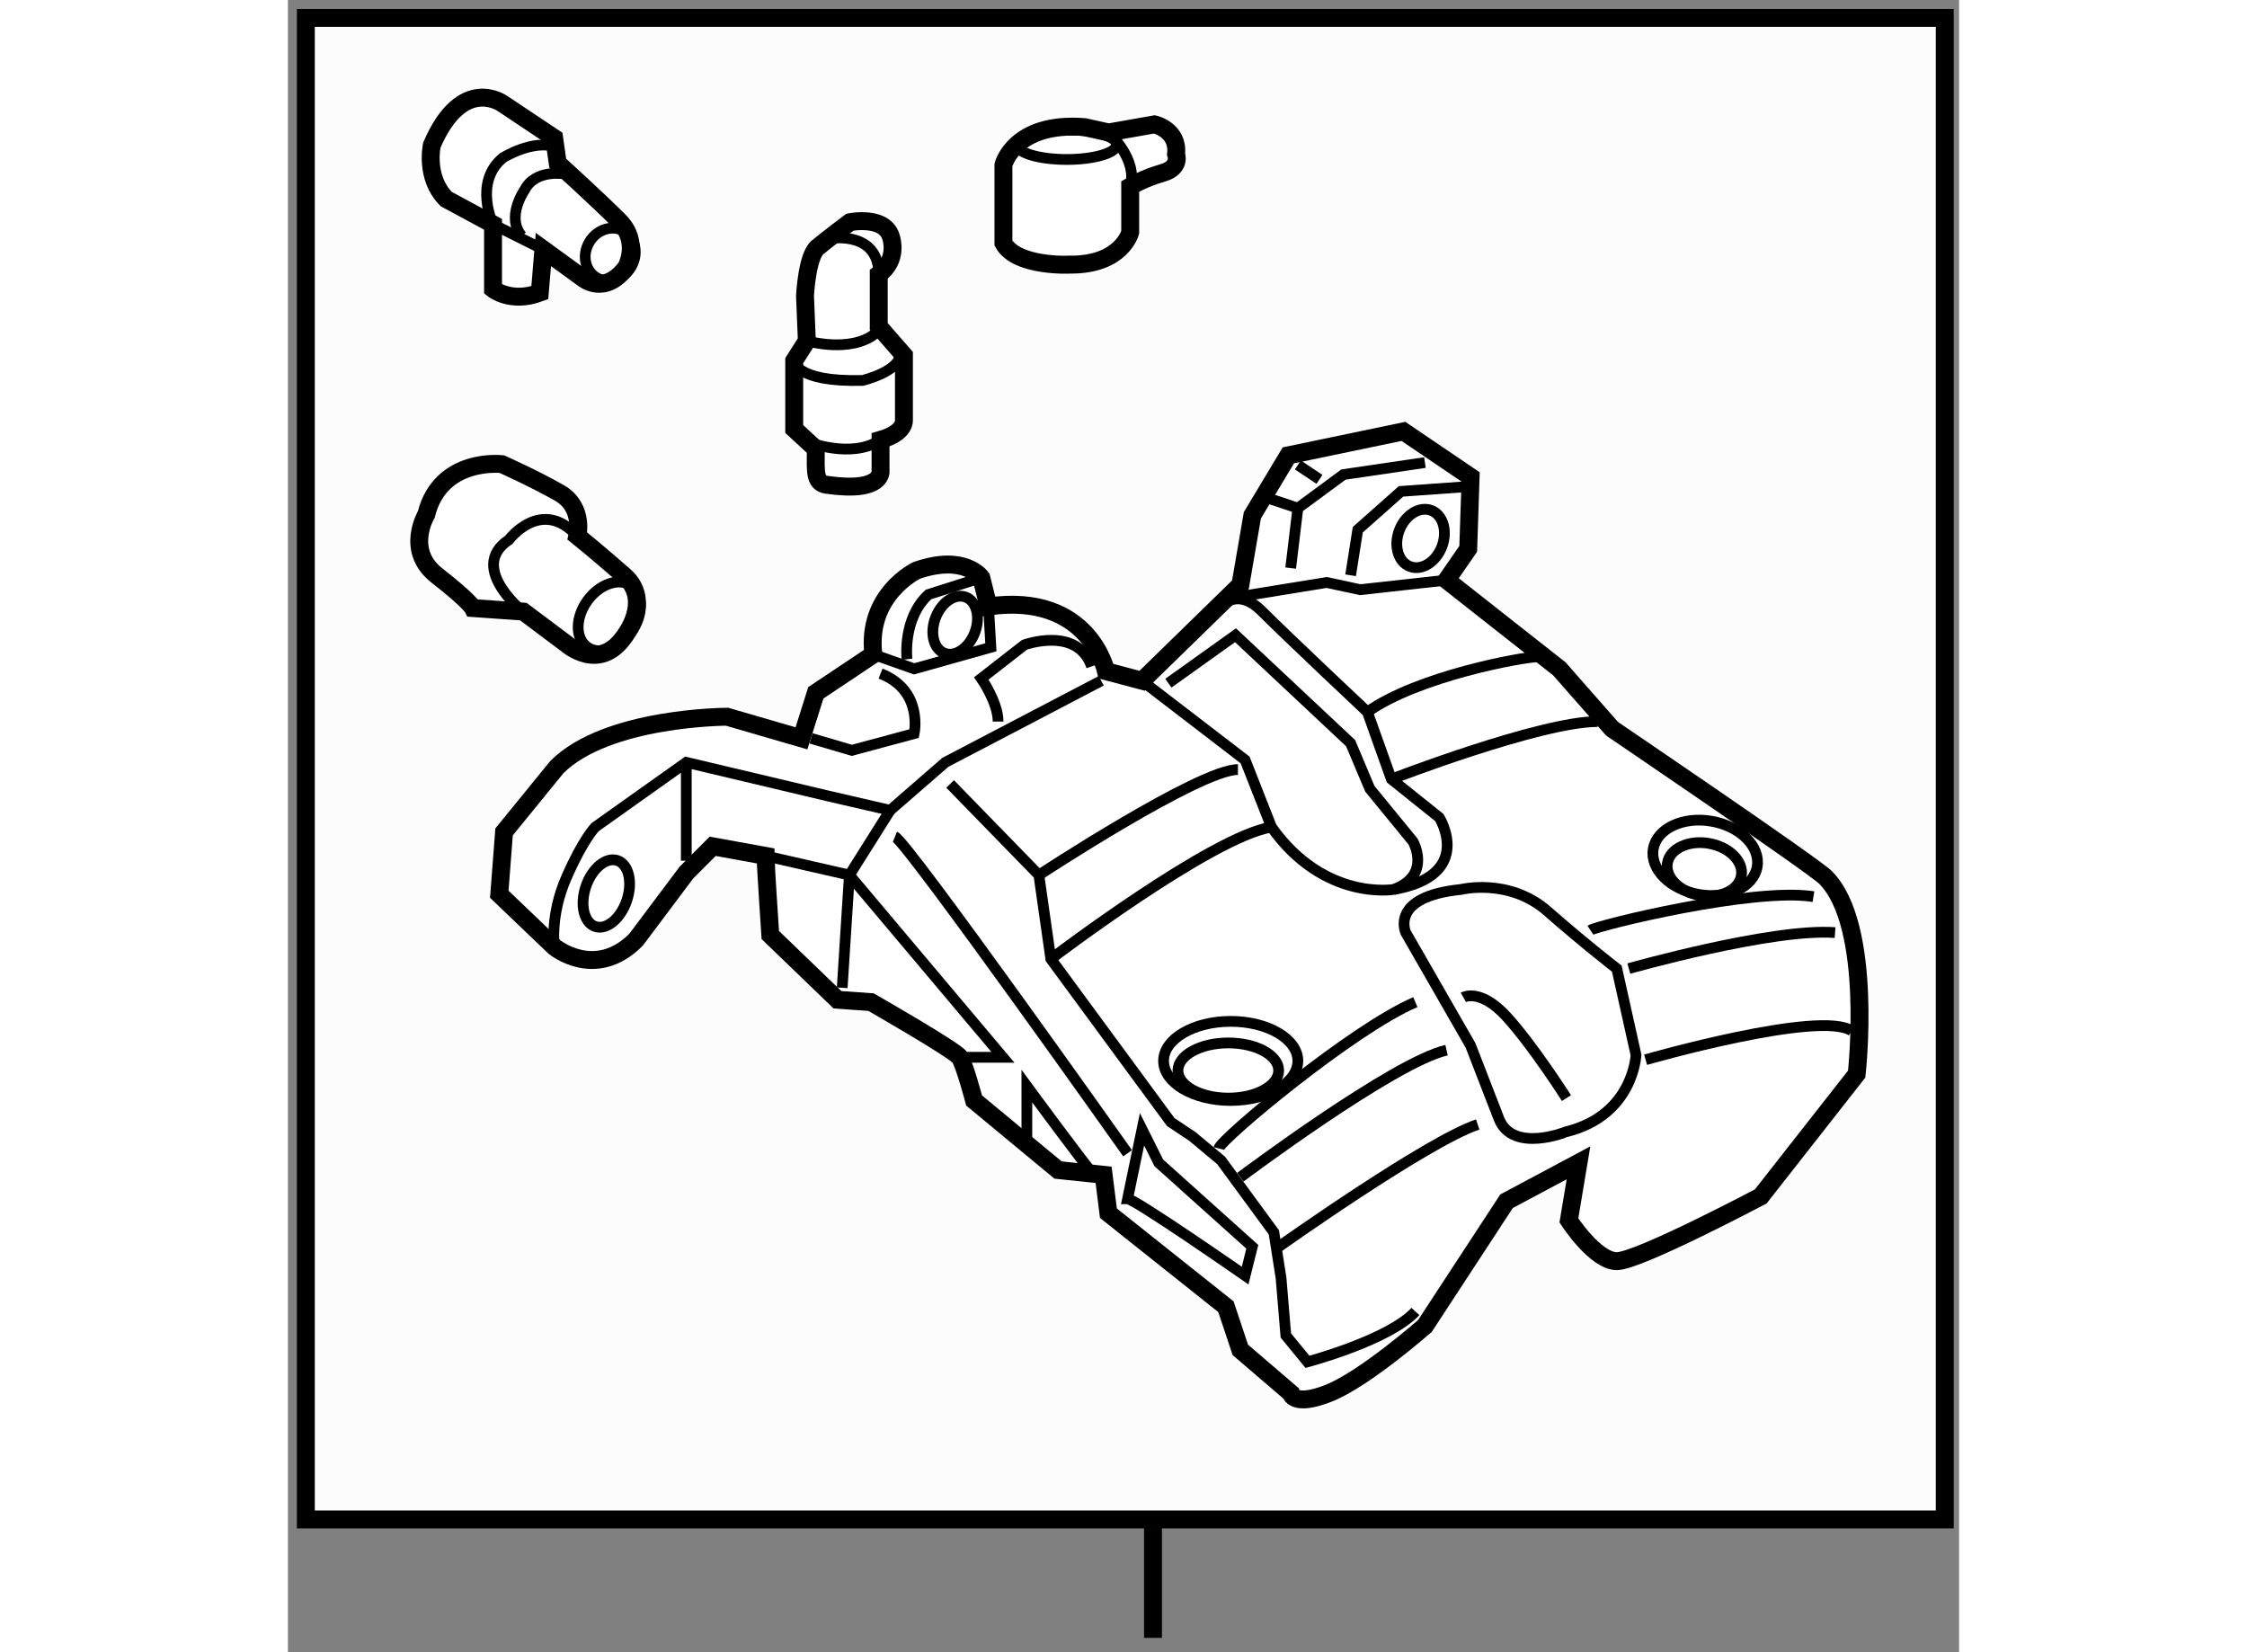 <?xml version="1.0" encoding="utf-8"?>
<!-- Generator: Adobe Illustrator 15.1.0, SVG Export Plug-In . SVG Version: 6.00 Build 0)  -->
<!DOCTYPE svg PUBLIC "-//W3C//DTD SVG 1.1//EN" "http://www.w3.org/Graphics/SVG/1.1/DTD/svg11.dtd">
<svg version="1.1" xmlns="http://www.w3.org/2000/svg" xmlns:xlink="http://www.w3.org/1999/xlink" x="0px" y="0px" width="244.8px"
	 height="180px" viewBox="31.567 11.598 46.642 46.113" enable-background="new 0 0 244.8 180" xml:space="preserve">
	
<rect x="31.567" y="11.598" width="46.642" height="46.113" fill="#808080" stroke="none"/>
	
<g><line fill="none" stroke="#000000" stroke-width="0.5" x1="55.711" y1="54.244" x2="55.711" y2="57.311"></line><rect x="32.067" y="12.098" fill="#FCFCFC" stroke="#000000" stroke-width="0.5" width="45.742" height="41.907"></rect></g><g><path fill="#FFFFFF" stroke="#000000" stroke-width="0.5" d="M44.896,35.486c0,0.2,0.134,2.208,0.134,2.208l1.874,1.807
			l0.937,0.066c0,0,2.343,1.339,2.477,1.54c0.134,0.202,0.401,1.206,0.401,1.206l2.342,1.94l1.272,0.134l0.134,1.071l3.28,2.61
			l0.402,1.205l1.406,1.205c0,0,0.067,0.401,1.071,0c1.004-0.402,2.676-1.874,2.676-1.874l2.277-3.48l2.008-1.071l-0.268,1.606
			c0,0,0.736,1.138,1.338,1.138c0.603,0,4.017-1.807,4.017-1.807l2.677-3.414c0,0,0.471-4.149-0.87-5.489
			c-0.334-0.335-5.957-4.149-5.957-4.149l-1.472-1.674l-3.146-2.476l0.603-0.871l0.067-2.008l-1.875-1.271l-3.212,0.669
			l-1.004,1.673l-0.334,1.941l-2.744,2.677L54.4,30.331c0,0-0.468-2.208-3.28-1.807l-0.201-0.803c0,0-0.468-0.669-1.807-0.201
			c0,0-1.406,0.669-1.205,2.342l-1.606,1.072l-0.401,1.271l-2.075-0.603c0,0-3.346,0-4.752,1.406l-1.473,1.808l-0.134,1.74
			l1.54,1.473c0,0,1.139,0.937,2.275-0.201l1.406-1.874l0.736-0.736L44.896,35.486z"></path><path fill="none" stroke="#000000" stroke-width="0.3" d="M39.005,38.029c0,0-0.134-0.871,0.335-1.941
			c0.468-1.071,0.803-1.406,0.803-1.406l2.543-1.807l3.949,0.937l1.74,0.402l1.54-1.339l4.351-2.276"></path><path fill="none" stroke="#000000" stroke-width="0.3" d="M50.049,33.478l2.477,2.543l0.334,2.342l3.346,4.551l0.603,0.402
			l0.803,0.669l1.473,2.008l0.2,1.272l0.134,1.606l0.603,0.736c0,0,2.275-0.603,3.013-1.406"></path><path fill="none" stroke="#000000" stroke-width="0.3" d="M54.065,44.387c-0.201-0.2-1.874-2.476-1.874-2.476v1.606"></path><ellipse transform="matrix(-0.949 -0.317 0.317 -0.949 67.246 84.066)" fill="none" stroke="#000000" stroke-width="0.3" cx="40.449" cy="36.573" rx="0.603" ry="0.971"></ellipse><line fill="none" stroke="#000000" stroke-width="0.3" x1="42.686" y1="32.875" x2="42.686" y2="35.62"></line><polyline fill="none" stroke="#000000" stroke-width="0.3" points="44.896,35.486 47.238,36.021 51.522,41.107 50.317,41.107 		
			"></polyline><path fill="none" stroke="#000000" stroke-width="0.3" d="M52.526,36.021c0,0,4.484-2.945,5.556-2.945"></path><path fill="none" stroke="#000000" stroke-width="0.3" d="M55.404,30.599l2.878,2.209l0.736,1.874
			c-1.673,0.268-6.158,3.682-6.158,3.682"></path><path fill="none" stroke="#000000" stroke-width="0.3" d="M59.018,34.682c1.473,2.075,3.414,1.74,3.414,1.74
			c1.071-0.401,0.536-1.338,0.536-1.338l-1.205-1.472l-0.536-1.272l-3.213-3.013l-1.874,1.339"></path><path fill="none" stroke="#000000" stroke-width="0.3" d="M57.545,28.591c0,0,0.469-0.669,1.206,0.067
			c0.736,0.736,2.944,2.811,2.944,2.811l0.669,1.875l1.338,1.071c0,0,1.004,1.607-1.271,2.008"></path><path fill="none" stroke="#000000" stroke-width="0.3" d="M66.448,29.93c-0.402,0-3.347,0.536-4.753,1.54"></path><path fill="none" stroke="#000000" stroke-width="0.3" d="M62.365,33.344c0,0,4.15-1.607,5.756-1.607"></path><polyline fill="none" stroke="#000000" stroke-width="0.3" points="58.082,28.257 60.558,27.855 61.495,28.056 63.904,27.789 		
			"></polyline><polyline fill="none" stroke="#000000" stroke-width="0.3" points="59.554,27.453 59.755,25.78 61.026,24.843 63.301,24.508 		"></polyline><polyline fill="none" stroke="#000000" stroke-width="0.3" points="61.227,27.654 61.427,26.382 62.633,25.312 64.507,25.178 		
			"></polyline><line fill="none" stroke="#000000" stroke-width="0.3" x1="59.755" y1="24.575" x2="60.357" y2="24.977"></line><line fill="none" stroke="#000000" stroke-width="0.3" x1="59.755" y1="25.78" x2="58.951" y2="25.512"></line><ellipse fill="none" stroke="#000000" stroke-width="0.3" cx="57.88" cy="41.208" rx="1.874" ry="1.104"></ellipse><ellipse fill="none" stroke="#000000" stroke-width="0.3" cx="57.813" cy="41.476" rx="1.406" ry="0.77"></ellipse><ellipse transform="matrix(0.985 0.17 -0.17 0.985 7.106 -11.604)" fill="none" stroke="#000000" stroke-width="0.3" cx="71.134" cy="35.585" rx="1.472" ry="1.038"></ellipse><ellipse transform="matrix(0.985 0.171 -0.171 0.985 7.165 -11.617)" fill="none" stroke="#000000" stroke-width="0.3" cx="71.133" cy="35.854" rx="1.047" ry="0.737"></ellipse><path fill="none" stroke="#000000" stroke-width="0.3" d="M65.377,42.848l-0.804-2.074l-1.807-3.146c0,0-0.469-1.004,1.54-1.205
			c0,0,1.338-0.334,2.41,0.602c1.07,0.938,1.94,1.607,1.94,1.607l0.536,2.41c0,0-0.066,1.674-1.941,2.142
			C67.25,43.183,65.778,43.785,65.377,42.848z"></path><path fill="none" stroke="#000000" stroke-width="0.3" d="M64.373,39.434c0,0,0.469-0.267,1.205,0.536
			c0.737,0.804,1.673,2.276,1.673,2.276"></path><polyline fill="none" stroke="#000000" stroke-width="0.3" points="47.907,29.863 49.045,30.265 51.187,29.663 51.12,28.524 		"></polyline><ellipse transform="matrix(-0.935 -0.355 0.355 -0.935 112.825 73.95)" fill="none" stroke="#000000" stroke-width="0.3" cx="63.202" cy="26.617" rx="0.636" ry="0.837"></ellipse><ellipse transform="matrix(-0.935 -0.355 0.355 -0.935 86.815 74.026)" fill="none" stroke="#000000" stroke-width="0.3" cx="50.2" cy="29.046" rx="0.586" ry="0.837"></ellipse><path fill="none" stroke="#000000" stroke-width="0.3" d="M48.845,29.997c0,0-0.134-1.138,0.602-1.808l1.472-0.468"></path><path fill="none" stroke="#000000" stroke-width="0.3" d="M46.167,32.205l1.138,0.335l1.74-0.468c0,0,0.268-1.205-0.938-1.674"></path><path fill="none" stroke="#000000" stroke-width="0.3" d="M51.388,31.737c0-0.536-0.469-1.204-0.469-1.204l1.205-0.938
			c0,0,1.472-0.536,1.874,0.602"></path><path fill="none" stroke="#000000" stroke-width="0.3" d="M59.219,46.396c0,0,4.149-2.945,5.555-3.414"></path><path fill="none" stroke="#000000" stroke-width="0.3" d="M69.46,41.175c0,0,4.887-1.405,5.756-0.803"></path><path fill="none" stroke="#000000" stroke-width="0.3" d="M58.148,44.455c0,0,4.284-3.213,5.756-3.547"></path><path fill="none" stroke="#000000" stroke-width="0.3" d="M68.992,38.631c0,0,4.016-1.138,5.756-1.004"></path><path fill="none" stroke="#000000" stroke-width="0.3" d="M67.92,37.56c0.2-0.134,4.551-1.204,6.225-0.937"></path><path fill="none" stroke="#000000" stroke-width="0.3" d="M57.545,43.651c0.067-0.268,3.748-3.346,5.489-4.083"></path><path fill="none" stroke="#000000" stroke-width="0.3" d="M55.002,45.057c0.201,0,3.28,2.142,3.28,2.142l0.201-0.803l-2.61-2.343
			l-0.468-0.937L55.002,45.057z"></path><path fill="none" stroke="#000000" stroke-width="0.3" d="M48.509,34.95c0.335,0.134,6.493,8.835,6.493,8.835"></path><polyline fill="none" stroke="#000000" stroke-width="0.3" points="47.037,39.167 47.238,36.021 48.375,34.214 		"></polyline></g><g><path fill="#FFFFFF" stroke="#000000" stroke-width="0.5" d="M38.138,28.668l1.206,0.904c0,0,0.903,0.802,1.607-0.202
			c0,0,0.802-1.003,0-1.707c-0.803-0.703-1.305-1.104-1.305-1.104s0.2-0.802-0.503-1.204c-0.703-0.401-1.605-0.803-1.605-0.803
			s-1.707-0.201-2.109,1.404c0,0-0.603,1.005,0.301,1.708c0.903,0.703,1.004,0.905,1.004,0.905L38.138,28.668z"></path><ellipse transform="matrix(-0.807 -0.591 0.591 -0.807 56.237 76.021)" fill="none" stroke="#000000" stroke-width="0.3" cx="40.554" cy="28.812" rx="0.753" ry="1.054"></ellipse><path fill="none" stroke="#000000" stroke-width="0.3" d="M38.239,28.769c0,0-1.707-1.305-0.502-2.108
			c0,0,0.904-1.205,1.908-0.101"></path></g><g><path fill="#FFFFFF" stroke="#000000" stroke-width="0.5" d="M37.292,17.859v1.807c0,0,0.501,0.401,1.305,0.101l0.1-1.206
			l1.105,0.804c0,0,0.602,0.501,1.204-0.302c0,0,0.402-0.703-0.201-1.306c-0.603-0.603-1.708-1.606-1.708-1.606l-0.1-0.703
			l-1.43-0.954c0,0-1.13-0.828-1.983,1.154c0,0-0.201,0.904,0.402,1.506L37.292,17.859z"></path><path fill="none" stroke="#000000" stroke-width="0.3" d="M38.696,18.562l-1.404-0.702c0,0-0.553-1.181,0.276-1.858
			c0,0,0.828-0.527,1.506-0.301"></path><path fill="none" stroke="#000000" stroke-width="0.3" d="M39.299,16.453c0,0-0.829-0.15-1.129,0.452c0,0-0.527,0.753-0.076,1.279
			"></path><ellipse transform="matrix(-0.855 -0.518 0.518 -0.855 65.559 55.684)" fill="none" stroke="#000000" stroke-width="0.3" cx="40.556" cy="18.686" rx="0.678" ry="0.753"></ellipse></g><g><path fill="#FFFFFF" stroke="#000000" stroke-width="0.5" d="M51.537,18.384V16.2c0,0,0.3-1.206,2.259-1.055l0.677,0.15
			l1.28-0.226c0,0,0.677,0.15,0.602,0.828c0,0,0.151,0.377-0.376,0.527c-0.527,0.15-0.904,0.377-0.904,0.377v1.279
			c0,0-0.226,0.904-1.656,0.904C53.418,18.986,51.912,19.062,51.537,18.384z"></path><path fill="none" stroke="#000000" stroke-width="0.3" d="M54.473,15.296c0,0,0.829,0.753,0.602,1.507"></path><ellipse fill="none" stroke="#000000" stroke-width="0.3" cx="53.305" cy="15.635" rx="1.393" ry="0.414"></ellipse></g><g><path fill="#FFFFFF" stroke="#000000" stroke-width="0.5" d="M45.698,23.571v-1.907l0.352-0.553l-0.051-1.254
			c0,0,0.051-1.104,0.351-1.356c0.303-0.251,0.904-0.702,0.904-0.702s1.004-0.201,1.154,0.451c0,0,0.2,0.603-0.351,1.004v1.456
			l0.703,0.803v1.809c0,0,0.05,0.351-0.653,0.552v0.853c0,0,0.112,0.633-1.506,0.401c-0.352-0.05-0.301-0.401-0.301-1.002
			L45.698,23.571z"></path><path fill="none" stroke="#000000" stroke-width="0.3" d="M46.05,23.923c0,0,1.254,0.502,2.058-0.05"></path><path fill="none" stroke="#000000" stroke-width="0.3" d="M46.05,21.111c0,0,1.205,0.352,1.907-0.2"></path><path fill="none" stroke="#000000" stroke-width="0.3" d="M45.698,21.664c0,0,0,0.602,1.908,0.552c0,0,1.054-0.25,1.054-0.753"></path><path fill="none" stroke="#000000" stroke-width="0.3" d="M46.752,18.25c0,0,1.305-0.201,1.305,1.004"></path></g>


</svg>